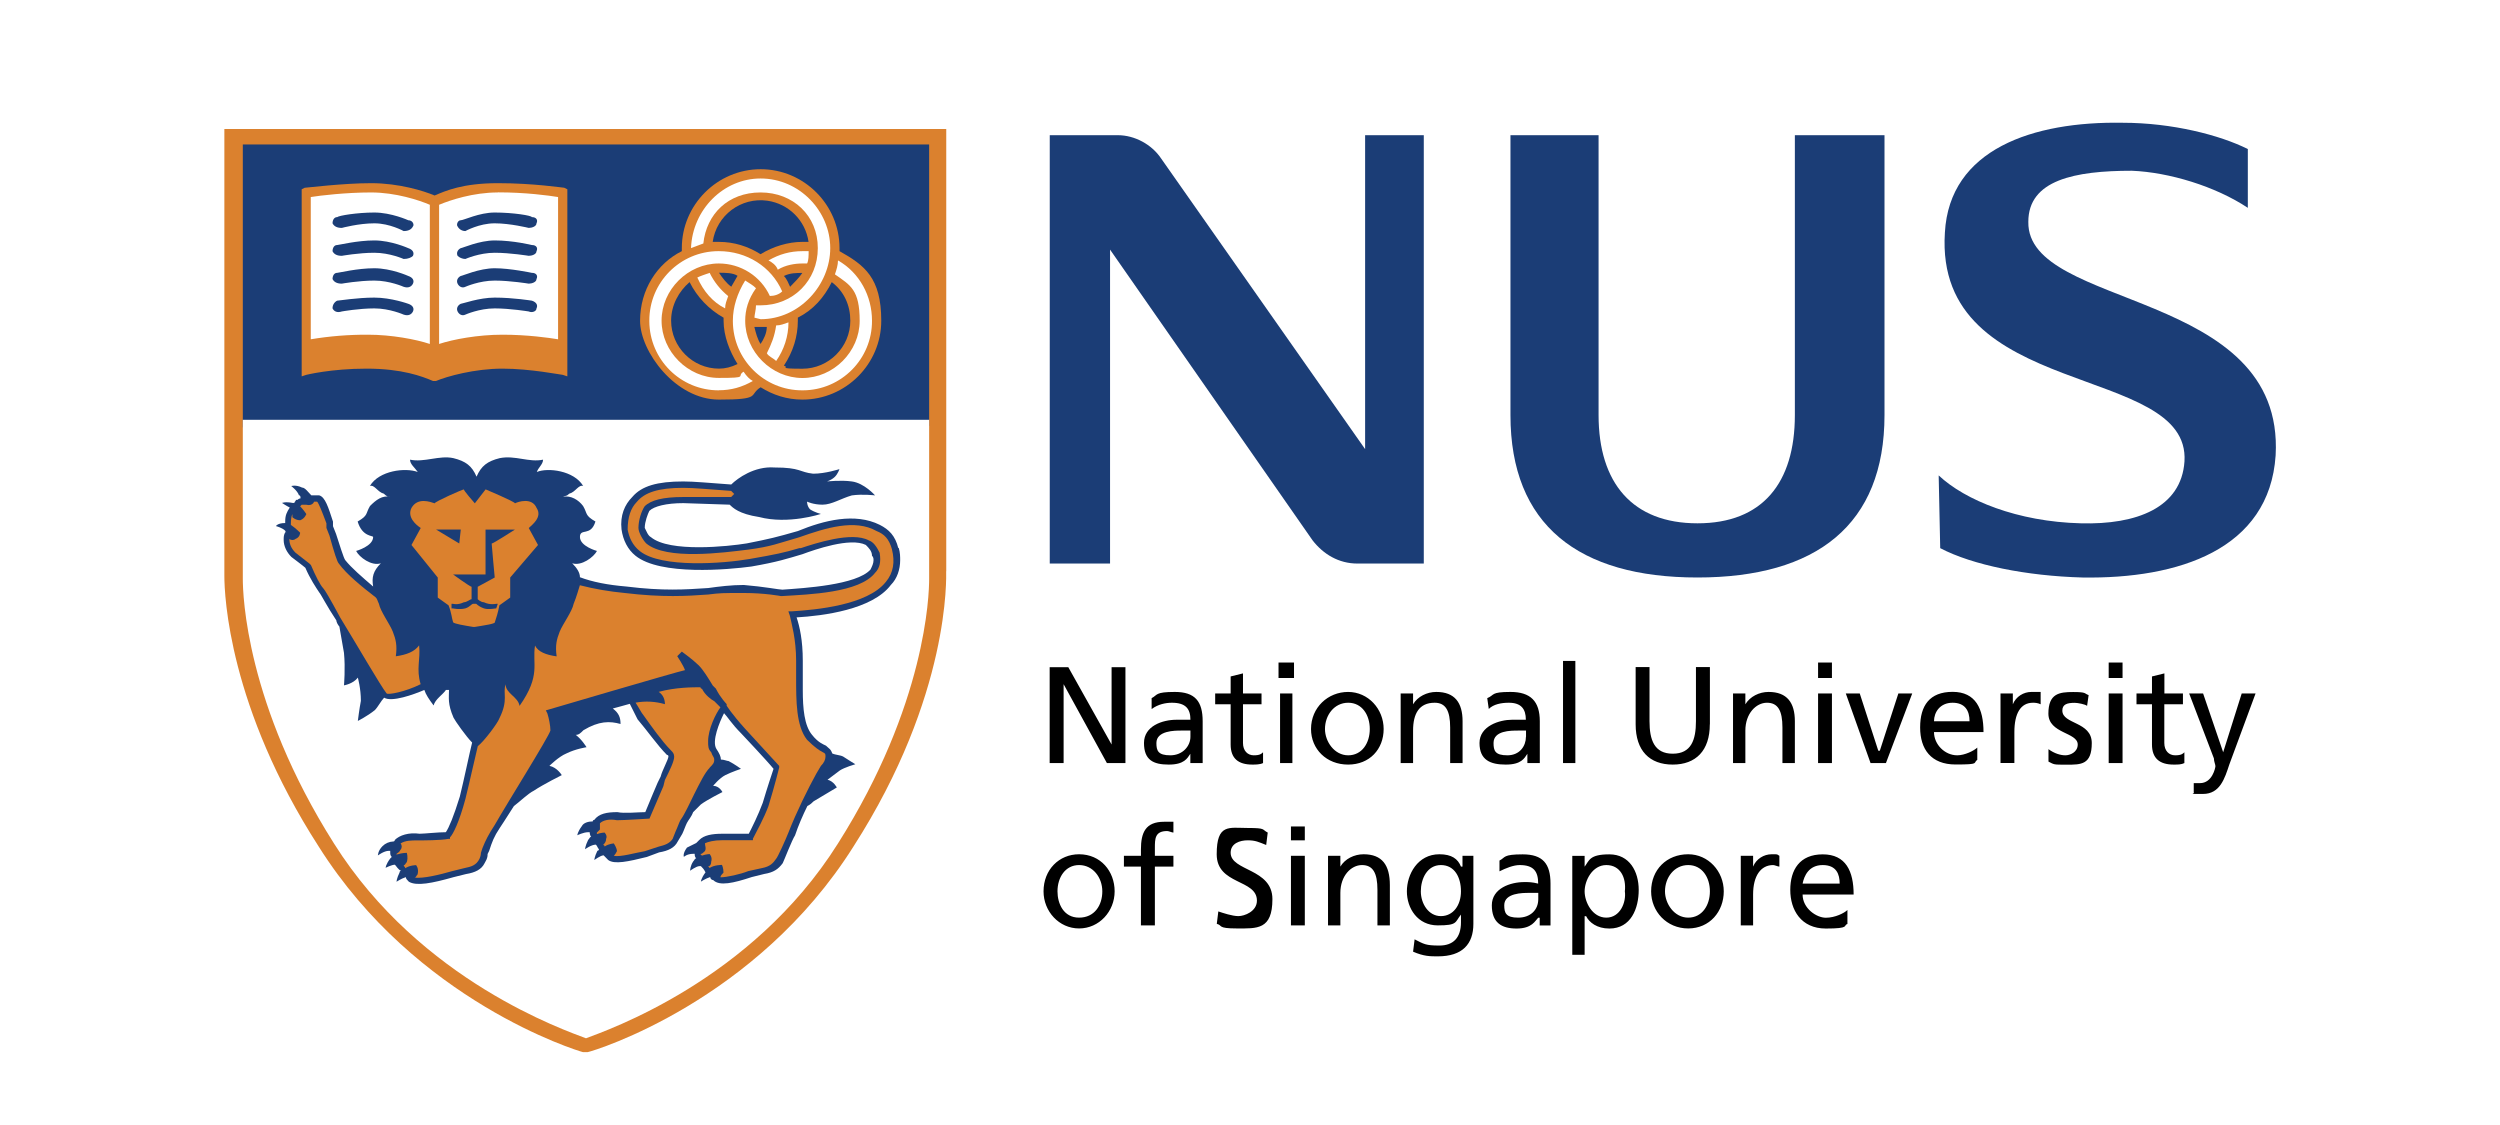 <svg width="200" height="90" viewBox="0 0 200 90" fill="none" xmlns="http://www.w3.org/2000/svg">
<rect x="0" y="0" width="200" height="90" fill="#808080" stroke="none"/>
<g clip-path="url(#clip0_7032_981)">
<rect width="200" height="90" fill="white"/>
<rect width="200" height="90" fill="white"/>
<path fill-rule="evenodd" clip-rule="evenodd" d="M75.693 45.704C75.693 46.071 76.06 55.6 68.277 67.722C60.487 80.088 47.62 84.049 47.008 84.172H46.641C46.144 84.049 33.285 80.088 25.495 67.722C18.323 56.587 17.949 47.677 17.949 46.071V10.318H75.7V45.696L75.693 45.704Z" fill="#DB812E"/>
<path fill-rule="evenodd" clip-rule="evenodd" d="M83.98 53.374H85.463L88.927 59.561V53.374H90.035V61.045H88.552L85.089 54.735V61.045H83.973V53.374H83.98ZM95.234 58.942C95.234 59.684 94.615 60.425 93.628 60.425C92.642 60.425 92.512 60.058 92.512 59.439C92.512 58.445 93.995 58.445 94.492 58.445H95.234V58.942ZM92.145 56.716C92.642 56.342 93.261 56.219 93.751 56.219C94.867 56.219 95.234 56.716 95.234 57.58H94.118C93.002 57.58 91.519 58.077 91.519 59.439C91.519 60.8 92.26 61.167 93.499 61.167C94.737 61.167 94.982 60.67 95.227 60.303V61.045H96.213V57.703C96.213 56.097 95.594 55.355 93.988 55.355C92.382 55.355 92.627 55.6 92.13 55.852V56.716H92.145ZM100.922 56.342H99.439V59.439C99.439 60.058 99.806 60.425 100.302 60.425C100.799 60.425 100.922 60.303 101.044 60.181V61.045C100.799 61.167 100.425 61.167 100.18 61.167C99.064 61.167 98.452 60.67 98.452 59.561V56.342H97.214V55.477H98.452V54.116L99.439 53.871V55.477H100.922V56.342ZM102.405 61.045H103.391V55.477H102.405V61.045ZM102.282 54.239H103.521V53H102.282V54.239ZM105.998 58.322C105.998 57.213 106.739 56.219 107.855 56.219C108.971 56.219 109.583 57.206 109.583 58.322C109.583 59.439 108.964 60.425 107.855 60.425C106.746 60.425 105.998 59.316 105.998 58.322ZM104.882 58.322C104.882 59.928 106.12 61.167 107.848 61.167C109.576 61.167 110.692 59.928 110.692 58.322C110.692 56.716 109.454 55.355 107.848 55.355C106.242 55.355 104.882 56.594 104.882 58.322Z" fill="black"/>
<path fill-rule="evenodd" clip-rule="evenodd" d="M74.332 34.072V11.557H19.425V34.194L74.332 34.072Z" fill="#1B3D76"/>
<path fill-rule="evenodd" clip-rule="evenodd" d="M112.053 55.477H113.046V56.342C113.414 55.722 114.155 55.355 114.904 55.355C116.387 55.355 117.006 56.219 117.006 57.703V61.045H116.013V58.2C116.013 56.839 115.646 56.219 114.774 56.219C113.536 56.219 113.046 57.083 113.046 58.445V61.045H112.053V55.477ZM122.075 58.942C122.075 59.684 121.578 60.425 120.592 60.425C119.606 60.425 119.483 60.058 119.483 59.439C119.483 58.445 120.844 58.445 121.463 58.445H122.082V58.942H122.075ZM119.102 56.716C119.476 56.342 120.095 56.219 120.707 56.219C121.694 56.219 122.068 56.716 122.068 57.58H120.952C119.966 57.58 118.36 58.077 118.36 59.439C118.36 60.8 119.224 61.167 120.462 61.167C121.701 61.167 121.946 60.67 122.19 60.303V61.045H123.184V57.703C123.184 56.097 122.442 55.355 120.837 55.355C119.231 55.355 119.598 55.6 118.979 55.852L119.102 56.716ZM125.042 52.877H126.028V61.045H125.042V52.877ZM136.785 57.948C136.785 60.051 135.669 61.167 133.818 61.167C131.968 61.167 130.852 60.058 130.852 57.948V53.367H131.961V57.696C131.961 59.179 132.335 60.296 133.818 60.296C135.302 60.296 135.676 59.187 135.676 57.696V53.367H136.792V57.948H136.785ZM138.642 55.477H139.629V56.342C140.003 55.722 140.738 55.355 141.486 55.355C142.97 55.355 143.589 56.219 143.589 57.703V61.045H142.595V58.2C142.595 56.839 142.228 56.219 141.357 56.219C140.486 56.219 139.629 57.083 139.629 58.445V61.045H138.642V55.477ZM145.446 55.477H146.555V61.045H145.446V55.477ZM145.446 53H146.555V54.239H145.446V53ZM150.882 61.045H149.644L147.664 55.477H148.78L150.263 60.058H150.386L151.869 55.477H152.978L150.875 61.045H150.882ZM154.72 57.703C154.72 56.961 155.217 56.219 156.203 56.219C157.19 56.219 157.564 56.839 157.564 57.703H154.72ZM158.183 59.806C157.931 60.051 157.19 60.425 156.578 60.425C155.591 60.425 154.72 59.561 154.72 58.567H158.68C158.68 56.709 158.061 55.348 156.21 55.348C154.36 55.348 153.611 56.457 153.611 58.193C153.611 59.928 154.475 61.16 156.455 61.16C158.435 61.16 157.816 61.038 158.183 60.785V59.799V59.806ZM160.041 55.477H161.027V56.342C161.279 55.722 161.891 55.355 162.51 55.355H163.252V56.342C163 56.219 162.755 56.219 162.633 56.219C161.646 56.219 161.15 57.083 161.15 58.567V61.038H160.041V55.47V55.477ZM163.871 59.928C164.368 60.296 164.865 60.425 165.232 60.425C165.599 60.425 166.218 60.181 166.218 59.561C166.218 58.574 163.871 58.697 163.871 57.091C163.871 55.484 164.735 55.362 165.851 55.362C166.967 55.362 166.715 55.484 167.09 55.607L166.967 56.471C166.845 56.349 166.226 56.226 165.981 56.226C165.362 56.226 164.987 56.349 164.987 56.846C164.987 57.955 167.342 57.71 167.342 59.446C167.342 61.182 166.478 61.174 165.362 61.174C164.246 61.174 164.368 61.174 163.878 60.929V59.943L163.871 59.928ZM168.695 55.477H169.804V61.045H168.695V55.477ZM168.695 53H169.804V54.239H168.695V53ZM174.628 56.342H173.145V59.439C173.145 60.058 173.512 60.425 174.009 60.425C174.506 60.425 174.628 60.303 174.75 60.181V61.045C174.498 61.167 174.254 61.167 173.886 61.167C172.778 61.167 172.158 60.67 172.158 59.561V56.342H170.92V55.477H172.158V54.116L173.152 53.871V55.477H174.635V56.342H174.628ZM175.499 62.651H175.996C176.99 62.651 177.234 61.412 177.234 61.29C177.234 61.167 177.112 60.915 177.112 60.67L175.132 55.477H176.248L177.854 60.181L179.337 55.477H180.446L178.343 61.167C177.976 62.276 177.602 63.515 176.241 63.515C174.88 63.515 175.622 63.515 175.499 63.393V62.651ZM84.599 71.308C84.599 70.199 85.218 69.205 86.327 69.205C87.436 69.205 88.185 70.199 88.185 71.308C88.185 72.417 87.566 73.411 86.327 73.411C85.089 73.411 84.599 72.295 84.599 71.308ZM83.483 71.308C83.483 72.914 84.722 74.276 86.327 74.276C87.933 74.276 89.171 72.914 89.171 71.308C89.171 69.702 88.055 68.341 86.327 68.341C84.722 68.341 83.483 69.58 83.483 71.308ZM91.274 69.328H89.913V68.463H91.274V67.966C91.274 66.605 91.641 65.741 93.131 65.741H93.873V66.605C93.75 66.605 93.506 66.483 93.376 66.483C92.39 66.483 92.39 67.102 92.39 67.844V68.463H93.873V69.328H92.39V74.031H91.274V69.328ZM101.296 67.599C100.677 67.354 100.432 67.225 99.813 67.225C99.194 67.225 98.452 67.469 98.452 68.218C98.452 69.702 101.793 69.457 101.793 71.928C101.793 74.398 100.554 74.276 98.949 74.276C97.343 74.276 97.84 74.031 97.343 73.908L97.466 72.914C97.833 73.037 98.582 73.289 99.071 73.289C99.561 73.289 100.554 72.914 100.554 72.05C100.554 70.314 97.336 70.811 97.336 68.341C97.336 65.87 98.322 66.238 99.813 66.238C101.303 66.238 100.929 66.36 101.418 66.605L101.296 67.592V67.599ZM103.276 68.463H104.385V74.031H103.276V68.463ZM103.276 66.115H104.385V67.225H103.276V66.115ZM106.242 68.463H107.229V69.328C107.596 68.708 108.338 68.341 109.086 68.341C110.57 68.341 111.189 69.205 111.189 70.811V74.031H110.195V71.186C110.195 69.825 109.828 69.205 108.957 69.205C108.086 69.205 107.229 70.069 107.229 71.431V74.031H106.242V68.463ZM115.271 73.289C114.285 73.289 113.666 72.295 113.666 71.308C113.666 70.322 114.162 69.205 115.271 69.205C116.38 69.205 116.877 70.199 116.877 71.308C116.877 72.417 116.258 73.289 115.271 73.289ZM117.863 68.463H116.999V69.328H116.877C116.632 68.708 116.135 68.341 115.149 68.341C113.414 68.341 112.55 69.947 112.55 71.308C112.55 72.669 113.414 74.031 115.019 74.031C116.625 74.031 116.38 73.786 116.877 73.166V73.786C116.877 75.025 116.258 75.644 115.149 75.644C114.04 75.644 113.91 75.522 113.169 75.147L113.046 76.134C113.91 76.508 114.407 76.508 115.026 76.508C117.006 76.508 117.87 75.514 117.87 73.908V68.463H117.863ZM123.062 71.928C123.062 72.792 122.442 73.411 121.456 73.411C120.47 73.411 120.34 73.037 120.34 72.417C120.34 71.431 121.823 71.431 122.32 71.431H123.062V71.928ZM119.966 69.702C120.462 69.457 121.074 69.205 121.571 69.205C122.687 69.205 123.054 69.702 123.054 70.689C122.558 70.566 122.313 70.566 121.946 70.566C120.837 70.566 119.346 71.063 119.346 72.425C119.346 73.786 120.088 74.283 121.326 74.283C122.565 74.283 122.81 73.663 123.054 73.419H123.177V74.038H124.041V70.696C124.041 69.09 123.422 68.348 121.816 68.348C120.21 68.348 120.455 68.593 119.958 68.845V69.709L119.966 69.702ZM129.988 71.308C130.11 72.173 129.621 73.411 128.505 73.411C127.389 73.411 126.77 72.173 126.77 71.308C126.77 70.444 127.389 69.205 128.505 69.205C129.621 69.205 130.11 70.199 129.988 71.308ZM125.783 76.386H126.77V73.296H126.892C127.137 73.793 127.756 74.283 128.75 74.283C130.478 74.283 131.097 72.677 131.097 71.193C131.097 69.709 130.355 68.348 128.75 68.348C127.144 68.348 127.144 68.845 126.77 69.335V68.471H125.783V76.386ZM133.199 71.308C133.199 70.199 133.941 69.205 135.057 69.205C136.173 69.205 136.792 70.199 136.792 71.308C136.792 72.417 136.173 73.411 135.057 73.411C133.941 73.411 133.199 72.295 133.199 71.308ZM132.09 71.308C132.09 72.914 133.329 74.276 135.057 74.276C136.785 74.276 137.901 72.914 137.901 71.308C137.901 69.702 136.662 68.341 135.057 68.341C133.329 68.341 132.09 69.58 132.09 71.308ZM139.262 68.463H140.248V69.328C140.5 68.708 141.112 68.341 141.731 68.341C142.35 68.341 142.098 68.341 142.35 68.463V69.328C142.228 69.328 141.976 69.205 141.854 69.205C140.86 69.205 140.248 70.07 140.248 71.553V74.031H139.262V68.463ZM144.208 70.689C144.33 70.07 144.705 69.205 145.814 69.205C146.922 69.205 147.174 69.947 147.174 70.689H144.208ZM147.794 72.799C147.549 73.044 146.807 73.419 146.066 73.419C145.324 73.419 144.208 72.677 144.208 71.56H148.29C148.29 69.702 147.671 68.348 145.821 68.348C143.97 68.348 143.222 69.587 143.222 71.193C143.222 72.799 144.086 74.283 146.066 74.283C148.046 74.283 147.426 74.038 147.794 73.916V72.799Z" fill="black"/>
<path fill-rule="evenodd" clip-rule="evenodd" d="M67.038 67.477C60.112 78.489 48.491 82.443 46.878 83.063C45.273 82.443 33.645 78.489 26.718 67.477C19.67 56.342 19.425 47.562 19.425 46.323V33.582H74.332V46.323C74.332 47.562 74.087 56.342 67.038 67.477Z" fill="white"/>
<path fill-rule="evenodd" clip-rule="evenodd" d="M71.862 43.845C71.618 42.859 71.121 42.362 70.379 41.987C68.399 41 65.93 41.62 63.827 42.484C62.099 42.981 61.602 43.103 59.745 43.471C58.262 43.716 53.56 44.213 52.077 42.974C51.832 42.851 51.71 42.477 51.58 42.232C51.58 41.735 51.825 41.116 51.947 40.871C52.315 40.503 53.308 40.251 54.669 40.251L58.377 40.374C58.622 40.619 59.118 41.116 60.724 41.361C63.071 41.98 65.671 41.116 65.671 41.116C65.671 41.116 65.174 40.993 64.806 40.748C64.562 40.503 64.562 40.129 64.562 40.129C64.562 40.129 65.058 40.374 65.8 40.374C66.542 40.374 67.283 39.877 68.147 39.632C69.011 39.509 70.005 39.632 70.005 39.632C70.005 39.632 69.141 38.645 68.147 38.516C67.283 38.393 66.167 38.516 66.167 38.516C66.167 38.516 66.534 38.393 66.787 38.148C67.038 37.903 67.154 37.529 67.154 37.529C67.154 37.529 66.038 37.896 65.051 37.896C63.935 37.774 64.065 37.399 61.962 37.399C60.357 37.277 58.996 38.263 58.499 38.76C56.771 38.638 55.533 38.516 54.669 38.516C52.566 38.516 51.328 38.883 50.587 39.754C49.967 40.374 49.6 41.238 49.722 42.354C49.845 43.219 50.219 43.961 50.839 44.458C52.819 46.064 58.262 45.574 60.112 45.322C62.215 44.955 62.956 44.702 64.195 44.335C65.181 43.968 68.025 42.974 69.263 43.593C69.508 43.838 69.76 44.09 69.76 44.458C69.882 44.58 69.882 44.702 69.882 44.825C69.882 45.07 69.76 45.322 69.638 45.567C68.522 46.806 64.317 47.05 62.589 47.173C62.344 47.173 61.106 46.928 59.5 46.798C58.514 46.798 57.52 46.921 56.656 47.043C54.798 47.166 53.071 47.288 50.104 46.921C48.621 46.798 47.383 46.553 46.396 46.179C46.396 45.812 46.151 45.437 45.777 45.062C46.519 45.307 47.505 44.566 47.757 44.076C47.757 44.076 46.396 43.709 46.396 42.959C46.396 42.21 47.26 42.959 47.635 41.721C46.77 41.224 47.015 41.101 46.648 40.482C46.281 39.985 45.662 39.617 45.042 39.74C45.287 39.617 45.287 39.74 45.539 39.495C46.036 39.373 46.281 38.753 46.655 38.876C45.914 37.637 43.811 37.392 42.947 37.759C43.07 37.392 43.444 37.14 43.444 36.773C42.328 37.017 41.219 36.405 39.981 36.65C38.995 36.895 38.498 37.27 38.123 38.134C37.756 37.27 37.259 36.895 36.266 36.65C35.15 36.405 33.919 37.017 32.803 36.773C32.803 37.14 33.17 37.392 33.422 37.759C32.435 37.392 30.333 37.637 29.591 38.876C29.959 38.753 30.21 39.373 30.707 39.495C30.952 39.74 31.075 39.74 31.204 39.74C30.585 39.617 30.088 39.985 29.599 40.482C29.231 41.101 29.476 41.224 28.612 41.721C28.979 42.959 29.851 42.837 29.851 42.959C29.851 43.701 28.49 44.076 28.49 44.076C28.735 44.573 29.728 45.315 30.47 45.062C29.851 45.682 29.728 46.179 29.851 46.921C28.986 46.179 28.122 45.437 27.626 44.818C27.503 44.695 27.129 43.456 26.884 42.715L26.639 42.095V41.728C26.272 40.611 26.02 39.747 25.523 39.625H24.904C24.659 39.38 24.407 39.005 24.163 39.005C23.666 38.76 23.299 38.883 23.299 38.883C23.299 38.883 23.795 39.25 23.918 39.625C24.04 39.625 24.04 39.747 24.04 39.87C23.918 39.87 23.795 39.992 23.795 39.992H23.673C23.673 40.114 23.55 40.114 23.55 40.237H23.428C22.809 40.114 22.564 40.237 22.564 40.237C22.564 40.237 22.931 40.482 23.183 40.604C22.939 40.971 22.816 41.224 22.816 41.721V41.843C22.197 41.843 22.075 42.088 22.075 42.088C22.075 42.088 22.571 42.21 22.816 42.455C22.816 42.455 22.816 42.578 22.939 42.578H22.816C22.694 42.823 22.694 42.945 22.694 43.197C22.694 43.694 22.939 44.184 23.313 44.558C23.313 44.558 24.299 45.3 24.429 45.423C24.796 46.287 25.293 47.029 25.545 47.403C25.667 47.526 26.164 48.52 26.906 49.629C26.906 49.751 27.028 49.996 27.151 50.126C27.273 50.745 27.395 51.609 27.518 52.229C27.64 53.468 27.518 54.829 27.518 54.829C27.518 54.829 28.259 54.707 28.627 54.21C28.627 54.21 28.871 55.074 28.871 56.068C28.749 56.687 28.627 57.674 28.627 57.674C28.627 57.674 29.368 57.307 29.987 56.81C30.232 56.565 30.484 56.068 30.729 55.816C31.348 56.19 33.076 55.571 33.947 55.196C34.07 55.571 34.315 55.938 34.689 56.435C34.811 55.938 35.431 55.571 35.675 55.196H35.92C35.92 55.816 35.798 56.306 36.287 57.422C36.41 57.667 37.274 58.906 37.77 59.403C37.526 60.389 37.151 62.248 36.784 63.731C36.287 65.337 35.92 66.202 35.668 66.576C35.049 66.576 33.94 66.699 33.566 66.699C32.702 66.576 31.96 66.821 31.586 67.196C31.586 67.196 31.586 67.318 31.463 67.318C31.139 67.332 30.83 67.462 30.599 67.693C30.232 68.06 30.232 68.434 30.232 68.434C30.232 68.434 30.729 68.067 31.096 68.067H31.218V68.19C31.218 68.312 31.218 68.434 31.341 68.557L31.218 68.679C30.851 69.176 30.851 69.421 30.851 69.421C30.851 69.421 31.348 69.176 31.593 69.176C31.715 69.299 31.838 69.551 32.09 69.673C32.008 69.673 31.967 69.714 31.967 69.796C31.723 70.293 31.723 70.538 31.723 70.538C31.723 70.538 32.09 70.293 32.464 70.17C32.464 70.293 32.587 70.415 32.709 70.538C33.328 70.905 34.566 70.66 36.294 70.17L37.281 69.925C38.023 69.803 38.519 69.558 38.764 69.061C38.886 68.816 39.009 68.694 39.009 68.319L39.131 68.074C39.376 67.332 39.498 66.965 39.995 66.216C39.995 66.216 40.492 65.474 41.111 64.487C41.608 64.113 42.227 63.494 42.717 63.249C43.459 62.752 44.942 62.01 44.942 62.01C44.942 62.01 44.575 61.391 43.955 61.268C43.955 61.268 44.697 60.526 45.316 60.274C46.058 59.907 46.922 59.777 46.922 59.777C46.922 59.777 46.554 59.158 46.058 58.79C46.303 58.79 46.425 58.668 46.677 58.416C47.915 57.674 48.779 57.674 49.643 57.919C49.643 57.422 49.521 57.055 49.024 56.68C49.521 56.558 49.888 56.435 50.385 56.306L51.004 57.544C51.746 58.409 52.61 59.648 53.351 60.389C53.351 60.389 53.474 60.389 53.474 60.512C53.474 60.757 52.977 61.621 52.855 62.118L52.61 62.615C52.61 62.615 51.868 64.351 51.623 64.97C51.127 64.97 49.895 65.093 49.398 64.97C48.535 64.97 47.915 65.093 47.541 65.59C47.541 65.59 47.419 65.59 47.419 65.712C47.051 65.712 46.677 65.834 46.554 66.079C46.187 66.576 46.187 66.821 46.187 66.821C46.187 66.821 46.684 66.576 47.051 66.576H47.174C47.174 66.576 47.174 66.821 47.296 66.951C47.174 66.951 47.174 67.073 47.051 67.196C46.806 67.693 46.806 67.938 46.806 67.938C46.806 67.938 47.303 67.57 47.67 67.57C47.793 67.693 47.793 67.815 47.915 67.938C47.915 67.938 47.915 68.06 47.793 68.06C47.548 68.557 47.548 68.802 47.548 68.802C47.548 68.802 48.045 68.427 48.29 68.427L48.657 68.802C49.154 69.169 50.263 68.924 51.746 68.557L52.732 68.19C53.474 68.067 53.971 67.815 54.215 67.325L54.583 66.706C54.705 66.461 54.827 66.087 54.95 65.842C55.072 65.597 55.317 65.345 55.447 64.977L56.066 64.358C56.562 63.983 57.794 63.364 57.794 63.364C57.794 63.364 57.549 62.867 57.052 62.867C57.052 62.867 57.549 62.248 58.038 62.003C58.535 61.758 59.277 61.506 59.277 61.506C59.277 61.506 58.78 61.138 58.291 60.886C58.168 60.886 57.923 60.764 57.671 60.764C57.671 60.519 57.549 60.267 57.304 59.9C56.937 59.28 57.549 57.796 57.923 57.055C58.168 57.3 58.542 57.919 59.284 58.661C59.284 58.661 61.386 60.886 61.883 61.506C61.761 61.88 61.386 62.989 61.019 64.228C60.652 65.215 60.155 66.209 59.903 66.699H57.801C56.937 66.699 56.318 66.821 55.943 67.196L55.699 67.441C55.454 67.563 55.202 67.685 54.957 67.808C54.59 68.305 54.712 68.55 54.712 68.55C54.712 68.55 54.957 68.305 55.454 68.305H55.576C55.576 68.427 55.576 68.55 55.699 68.672C55.576 68.672 55.576 68.795 55.454 68.917C55.209 69.284 55.209 69.659 55.209 69.659C55.209 69.659 55.706 69.292 55.95 69.292H56.073C56.195 69.414 56.318 69.536 56.44 69.788C56.073 70.285 56.073 70.53 56.073 70.53C56.073 70.53 56.44 70.285 56.815 70.163C56.815 70.285 56.937 70.408 57.059 70.408C57.556 70.905 58.665 70.653 60.148 70.163L61.135 69.918C61.876 69.796 62.251 69.551 62.618 69.054C62.74 68.809 63.359 67.196 63.604 66.828C63.849 66.087 64.223 65.222 64.591 64.48C64.835 64.358 64.958 64.235 65.087 64.106L66.945 62.997C66.945 62.997 66.7 62.5 66.203 62.377L67.19 61.635C67.557 61.391 68.428 61.138 68.428 61.138C68.428 61.138 67.809 60.764 67.442 60.519C67.197 60.397 66.823 60.397 66.578 60.274C66.455 59.907 66.333 59.907 66.081 59.655C65.836 59.532 65.462 59.41 64.965 58.79C64.346 58.048 64.223 56.687 64.223 55.204V52.856C64.223 51.249 63.978 50.133 63.727 49.391C65.829 49.269 69.789 48.772 71.272 46.791C71.769 46.294 72.014 45.552 72.014 44.81C72.014 44.566 72.014 44.198 71.898 43.824L71.862 43.845Z" fill="#1B3D76"/>
<path fill-rule="evenodd" clip-rule="evenodd" d="M42.306 42.239C42.551 41.994 43.422 41.375 42.926 40.633C42.558 39.769 41.442 40.136 41.198 40.266C41.198 40.143 38.85 39.149 38.85 39.149L37.986 40.266C37.986 40.266 37 39.149 37.122 39.149C37 39.149 34.775 40.136 34.775 40.266C34.408 40.143 33.414 39.769 32.918 40.633C32.55 41.375 33.285 41.994 33.659 42.239L32.918 43.6L35.02 46.201V47.807L35.884 48.426C36.129 49.045 36.129 49.413 36.251 49.787C36.374 49.91 37.115 50.032 37.857 50.155H37.979C38.721 50.032 39.585 49.91 39.585 49.787C39.707 49.413 39.83 49.045 39.952 48.426L40.816 47.807V46.201L43.041 43.6L42.299 42.239H42.306ZM34.883 42.362H36.863L36.741 43.478L34.883 42.362ZM39.333 43.478C39.333 43.6 39.578 46.201 39.578 46.201L38.217 46.942V47.936C38.217 47.936 38.462 48.181 38.714 48.181C39.21 48.426 39.7 48.304 39.7 48.304H39.822L39.7 48.671C39.578 48.671 39.081 48.793 38.714 48.671C38.483 48.592 38.274 48.469 38.094 48.304H37.85C37.727 48.304 37.605 48.549 37.23 48.671C36.734 48.793 36.244 48.671 36.244 48.671H36.122V48.304H36.244C36.244 48.304 36.611 48.426 37.108 48.181C37.353 48.181 37.605 47.936 37.727 47.936V46.942C37.605 46.942 36.244 45.956 36.244 45.956H38.843V42.369H41.19C41.19 42.369 39.462 43.485 39.333 43.485V43.478ZM56.771 61.412C57.016 61.167 57.138 61.045 57.138 60.793C57.138 60.541 57.016 60.548 56.894 60.173C56.649 59.928 56.649 59.676 56.649 59.309C56.649 58.315 57.268 57.084 57.635 56.587C57.513 56.464 57.39 56.342 57.268 56.219L57.146 56.097C56.901 55.974 56.404 55.6 56.159 55.103C56.159 55.103 56.037 55.103 56.037 54.98C55.418 54.98 54.057 54.98 52.696 55.348C53.063 55.593 53.193 55.967 53.193 56.334C52.43 56.111 51.623 56.068 50.846 56.212C51.09 56.579 51.342 57.076 51.465 57.199C52.084 58.063 52.948 59.302 53.69 60.044C53.812 60.166 53.934 60.289 53.934 60.541C53.934 60.908 53.567 61.65 53.193 62.399L53.07 62.896L51.954 65.496H51.832C51.71 65.496 49.974 65.618 49.355 65.618C48.736 65.496 48.239 65.618 47.994 65.863V66.36C47.872 66.483 47.75 66.605 47.75 66.605V66.728C48.117 66.605 48.369 66.605 48.369 66.605C48.369 66.605 48.614 66.85 48.491 67.102C48.491 67.347 48.369 67.469 48.246 67.599C48.246 67.599 48.369 67.599 48.369 67.722C48.736 67.477 49.11 67.477 49.11 67.477C49.11 67.477 49.355 67.844 49.355 68.096C49.274 68.259 49.192 68.382 49.11 68.463C49.607 68.586 50.838 68.219 51.58 68.096L52.696 67.729C53.193 67.606 53.56 67.484 53.812 67.109L54.057 66.49C54.179 66.245 54.302 65.871 54.424 65.626C54.791 65.129 55.166 64.264 55.54 63.523C56.037 62.536 56.404 61.794 56.778 61.419L56.771 61.412ZM33.522 51.638C33.155 52.135 32.536 52.38 31.665 52.503C31.787 51.638 31.665 51.141 31.42 50.522C31.175 49.903 30.434 48.916 30.311 48.297C30.189 48.052 30.189 47.929 30.066 47.8C28.95 46.935 27.719 45.941 27.1 45.077C26.978 44.955 26.733 44.213 26.358 42.851L26.114 42.232V41.865C25.746 40.878 25.494 40.258 25.372 40.136H25.127C25.127 40.136 25.005 40.503 24.508 40.381H24.134L24.011 40.503C24.256 40.748 24.508 41.123 24.508 41.123C24.508 41.123 24.386 41.49 24.011 41.62C23.644 41.62 23.392 41.375 23.392 41.375V41.13C23.27 41.375 23.27 41.749 23.27 41.994C23.637 42.239 24.011 42.614 24.011 42.614C24.011 42.614 24.011 42.981 23.644 43.111C23.5 43.233 23.291 43.233 23.147 43.111C23.147 43.478 23.27 43.853 23.644 44.22L24.753 45.084L24.875 45.207C25.242 46.071 25.617 46.813 25.862 47.065C25.984 47.187 26.358 47.807 27.222 49.413C28.583 51.638 30.441 54.858 30.93 55.477C31.053 55.6 32.414 55.355 33.652 54.736C33.278 53.497 33.652 52.755 33.53 51.646L33.522 51.638Z" fill="#DB812E"/>
<path fill-rule="evenodd" clip-rule="evenodd" d="M71.366 43.968C71.121 43.103 70.746 42.729 70.127 42.484C68.399 41.497 66.045 42.239 63.942 42.981C62.214 43.478 61.718 43.723 59.86 43.968C57.88 44.213 53.308 44.832 51.695 43.471C51.45 43.226 51.076 42.606 51.076 42.232C51.076 41.613 51.321 40.871 51.573 40.503C52.07 40.006 53.056 39.761 54.662 39.761H58.492L58.737 39.517L58.492 39.272C56.764 39.149 55.526 39.027 54.662 39.027C52.682 39.027 51.573 39.394 50.954 40.143C50.457 40.64 50.212 41.382 50.212 42.369C50.334 42.988 50.579 43.608 51.198 44.097C52.926 45.459 57.873 45.084 59.982 44.717C62.085 44.349 62.704 44.22 63.942 43.852H64.065C65.181 43.485 68.147 42.491 69.508 43.233C69.875 43.356 70.127 43.73 70.372 44.22C70.494 44.962 70.372 45.459 70.005 45.826C68.766 47.432 64.691 47.555 62.582 47.684H62.459C62.459 47.684 61.221 47.439 59.493 47.439C57.765 47.439 57.635 47.439 56.649 47.562C54.921 47.684 53.063 47.807 49.974 47.439C48.765 47.324 47.562 47.122 46.389 46.82C46.266 47.194 46.144 47.684 45.892 48.304C45.77 48.923 45.028 49.91 44.776 50.529C44.531 51.149 44.409 51.638 44.531 52.51C43.667 52.387 43.048 52.143 42.803 51.646C42.558 53.129 43.3 53.994 41.565 56.471C41.442 55.729 40.449 55.484 40.449 54.743C40.204 55.484 40.694 55.981 39.952 57.465C39.83 57.833 38.714 59.323 38.224 59.691C37.979 60.685 37.605 62.413 37.238 63.897C36.741 65.755 36.251 66.742 35.999 66.987V67.109H35.877C35.258 67.232 33.897 67.232 33.407 67.232C32.918 67.232 32.421 67.232 32.046 67.477C32.169 67.621 32.169 67.829 32.046 67.974C31.924 68.218 31.802 68.218 31.679 68.348H31.802C32.169 68.226 32.543 68.226 32.543 68.226C32.543 68.226 32.666 68.593 32.543 68.968C32.421 69.09 32.421 69.212 32.298 69.212C32.298 69.335 32.421 69.335 32.421 69.457C32.788 69.212 33.285 69.212 33.285 69.212C33.285 69.212 33.53 69.457 33.407 69.954C33.285 70.077 33.285 70.199 33.162 70.199C33.782 70.322 35.265 69.954 36.129 69.702L37.115 69.457C37.734 69.335 38.102 69.212 38.354 68.715C38.354 68.715 38.476 68.471 38.476 68.218L38.598 67.844C38.843 67.225 39.095 66.735 39.585 65.986C40.571 64.257 43.912 58.934 44.034 58.438C44.034 58.07 43.912 57.451 43.79 57.076L43.667 56.831C43.667 56.831 54.179 53.734 54.798 53.612C54.676 53.237 54.179 52.495 54.179 52.495L54.546 52.128C54.546 52.128 55.41 52.748 55.907 53.237C56.274 53.612 56.649 54.231 57.023 54.843L57.268 55.088C57.635 55.83 58.132 56.327 58.132 56.327V56.45C58.132 56.45 58.499 57.069 59.615 58.308L62.337 61.275V61.398C62.337 61.398 61.97 62.881 61.473 64.495C61.106 65.481 60.486 66.598 60.234 67.095V67.217H57.758C57.138 67.217 56.642 67.34 56.397 67.462C56.397 67.707 56.519 67.829 56.397 68.082C56.274 68.204 56.152 68.326 56.03 68.326L56.152 68.449C56.519 68.326 56.771 68.326 56.771 68.326C56.771 68.326 57.016 68.571 56.894 68.946C56.894 69.191 56.771 69.313 56.649 69.313L56.771 69.436C57.138 69.191 57.758 69.191 57.758 69.191C57.758 69.191 57.88 69.436 57.88 69.81C57.758 69.933 57.635 70.055 57.635 70.185C58.132 70.185 59.241 69.94 59.86 69.688L60.976 69.443C61.595 69.32 61.84 69.068 62.092 68.701C62.214 68.579 62.834 67.217 63.078 66.598C63.698 64.992 64.684 63.011 65.303 61.895L65.67 61.275C65.915 61.03 66.038 60.778 66.038 60.533C66.038 60.288 66.038 60.288 65.793 60.159C65.548 60.036 65.174 59.792 64.554 59.172C63.69 58.063 63.69 56.082 63.69 54.224V52.863C63.69 51.134 63.323 49.895 63.194 49.276L63.071 48.909H63.316C65.296 48.786 69.378 48.412 70.862 46.561C71.481 45.819 71.603 44.947 71.358 43.961L71.366 43.968Z" fill="#DB812E"/>
<path fill-rule="evenodd" clip-rule="evenodd" d="M60.854 23.066C61.099 23.311 61.35 23.686 61.473 24.053H60.357C60.479 23.678 60.602 23.311 60.854 23.066Z" fill="white"/>
<path fill-rule="evenodd" clip-rule="evenodd" d="M67.161 20.092V19.847C67.161 16.382 64.317 13.537 60.853 13.537C57.39 13.537 54.546 16.382 54.546 19.847V20.092C52.566 21.078 51.206 23.181 51.206 25.659C51.206 28.137 54.05 31.968 57.513 31.968C60.976 31.968 59.86 31.601 60.853 30.982C61.84 31.601 62.956 31.968 64.194 31.968C67.657 31.968 70.501 29.123 70.501 25.659C70.501 22.195 69.141 21.208 67.161 20.092ZM60.357 26.156H61.343C61.343 26.653 61.098 27.143 60.846 27.517C60.602 27.143 60.472 26.653 60.349 26.156H60.357ZM63.82 25.414C65.058 24.795 65.922 23.808 66.541 22.569C67.528 23.311 68.025 24.427 68.025 25.659C68.025 27.762 66.297 29.498 64.194 29.498C62.092 29.498 63.208 29.376 62.711 29.253C63.453 28.137 63.827 26.905 63.827 25.666V25.422L63.82 25.414ZM57.513 19.35H57.016C57.318 17.232 59.277 15.756 61.394 16.058C63.1 16.303 64.439 17.643 64.684 19.35H64.187C63.071 19.35 61.84 19.717 60.846 20.337C59.86 19.717 58.744 19.35 57.505 19.35H57.513ZM64.194 21.827C63.95 22.195 63.575 22.569 63.208 22.944C63.086 22.699 62.963 22.324 62.711 22.079C63.208 21.835 63.697 21.835 64.194 21.835V21.827ZM55.166 22.569C55.77 23.765 56.714 24.759 57.887 25.414V25.659C57.887 26.898 58.384 28.137 59.003 29.123C58.506 29.368 58.017 29.491 57.52 29.491C55.417 29.491 53.69 27.762 53.69 25.652C53.69 24.413 54.309 23.304 55.173 22.562L55.166 22.569ZM58.506 22.937C58.139 22.692 57.765 22.195 57.52 21.82C58.017 21.82 58.636 21.82 59.003 22.065C58.881 22.31 58.636 22.684 58.506 22.929V22.937ZM45.15 15.021C45.028 15.021 42.681 14.654 39.837 14.654C36.993 14.654 35.632 15.273 34.768 15.64C33.904 15.273 31.924 14.654 29.699 14.654C27.474 14.654 24.508 15.021 24.378 15.021L24.134 15.144V30.11L24.501 29.988C24.501 29.988 26.481 29.491 29.325 29.491C32.169 29.491 33.774 30.11 34.638 30.478H34.883C35.747 30.11 37.972 29.491 40.197 29.491C42.422 29.491 44.898 29.988 45.021 29.988L45.388 30.11V15.144L45.143 15.021H45.15Z" fill="#DB812E"/>
<path fill-rule="evenodd" clip-rule="evenodd" d="M34.386 16.382C33.522 16.015 31.665 15.396 29.685 15.396C27.705 15.396 25.602 15.64 24.861 15.763V27.143C26.373 26.891 27.906 26.768 29.44 26.776C31.297 26.776 33.27 27.143 34.386 27.517V16.382ZM39.829 15.396C37.849 15.396 35.999 16.015 35.128 16.382V27.517C36.244 27.15 38.217 26.776 40.197 26.776C42.177 26.776 43.905 27.02 44.646 27.143V15.763C43.905 15.64 42.047 15.388 39.822 15.388L39.829 15.396Z" fill="white"/>
<path fill-rule="evenodd" clip-rule="evenodd" d="M26.971 17.369C26.726 17.369 26.603 17.614 26.603 17.866C26.726 18.111 26.971 18.233 27.345 18.233C27.345 18.233 28.706 17.866 29.944 17.866C31.183 17.866 32.291 18.485 32.291 18.485C32.658 18.485 32.91 18.363 33.033 18.118C33.155 17.996 33.033 17.621 32.666 17.621C32.666 17.621 31.305 17.002 29.944 17.002C28.583 17.002 27.1 17.247 26.978 17.369H26.971ZM26.971 19.602C26.726 19.602 26.603 19.847 26.603 20.099C26.726 20.344 26.971 20.466 27.345 20.466C27.345 20.466 28.706 20.221 29.944 20.221C31.183 20.221 32.291 20.718 32.291 20.718C32.658 20.718 32.91 20.596 33.033 20.473C33.155 20.229 33.033 19.976 32.666 19.854C32.666 19.854 31.305 19.235 29.944 19.235C28.583 19.235 27.1 19.602 26.978 19.602H26.971ZM26.971 21.827C26.726 21.827 26.603 22.072 26.603 22.324C26.726 22.569 26.971 22.692 27.345 22.692C27.345 22.692 28.706 22.447 29.944 22.447C31.183 22.447 32.291 22.944 32.291 22.944C32.658 23.066 32.91 22.944 33.033 22.699C33.155 22.454 33.033 22.202 32.666 22.079C32.666 22.079 31.305 21.46 29.944 21.46C28.583 21.46 27.1 21.827 26.978 21.827H26.971ZM26.971 24.053C26.74 24.168 26.596 24.413 26.603 24.672C26.726 24.917 26.971 25.04 27.345 24.917C27.345 24.917 28.706 24.672 29.944 24.672C31.183 24.672 32.291 25.169 32.291 25.169C32.658 25.292 32.91 25.169 33.033 24.924C33.155 24.68 33.033 24.427 32.666 24.305C32.666 24.305 31.305 23.808 29.944 23.808C28.583 23.808 27.1 24.053 26.978 24.053H26.971ZM42.551 17.369C42.919 17.369 43.048 17.614 42.919 17.866C42.919 18.111 42.551 18.233 42.299 18.233C42.299 18.233 40.816 17.866 39.578 17.866C38.339 17.866 37.23 18.485 37.23 18.485C36.971 18.485 36.734 18.349 36.611 18.118C36.489 17.996 36.611 17.621 36.856 17.621C37.101 17.621 38.339 17.002 39.578 17.002C41.061 17.002 42.544 17.247 42.544 17.369H42.551ZM42.551 19.602C42.919 19.602 43.048 19.847 42.919 20.099C42.919 20.344 42.551 20.466 42.299 20.466C42.299 20.466 40.816 20.221 39.578 20.221C38.339 20.221 37.23 20.718 37.23 20.718C36.986 20.718 36.734 20.596 36.611 20.473C36.489 20.229 36.611 19.976 36.856 19.854C36.978 19.854 38.339 19.235 39.578 19.235C41.061 19.235 42.544 19.602 42.544 19.602H42.551ZM42.551 21.827C42.919 21.827 43.048 22.072 42.919 22.324C42.919 22.569 42.551 22.692 42.299 22.692C42.299 22.692 40.816 22.447 39.578 22.447C38.339 22.447 37.23 22.944 37.23 22.944C36.986 23.066 36.734 22.944 36.611 22.699C36.489 22.454 36.611 22.202 36.856 22.079C36.978 22.079 38.339 21.46 39.578 21.46C40.816 21.46 42.544 21.827 42.544 21.827H42.551ZM42.551 24.053C42.919 24.175 43.048 24.42 42.919 24.672C42.919 24.917 42.551 25.04 42.299 24.917C42.299 24.917 40.816 24.672 39.578 24.672C38.339 24.672 37.23 25.169 37.23 25.169C36.986 25.292 36.734 25.169 36.611 24.924C36.489 24.68 36.611 24.427 36.856 24.305C36.978 24.305 38.339 23.808 39.578 23.808C41.061 23.808 42.544 24.053 42.544 24.053H42.551Z" fill="#1B3D76"/>
<path fill-rule="evenodd" clip-rule="evenodd" d="M62.092 26.034C62.459 26.034 62.711 25.911 63.078 25.789C63.078 26.898 62.725 27.978 62.092 28.879C61.847 28.634 61.472 28.511 61.35 28.259C61.717 27.517 61.969 26.898 62.092 26.034ZM60.853 14.279C63.942 14.279 66.419 16.879 66.419 19.847C66.419 22.814 63.942 25.537 60.853 25.537L60.356 25.414C60.356 25.169 60.479 24.795 60.479 24.427H60.846C63.445 24.427 65.425 22.447 65.425 19.847C65.425 17.247 63.445 15.396 60.846 15.396C58.247 15.396 56.519 17.124 56.267 19.479C55.9 19.602 55.648 19.724 55.281 19.847C55.403 16.757 57.88 14.279 60.846 14.279H60.853Z" fill="white"/>
<path fill-rule="evenodd" clip-rule="evenodd" d="M64.195 20.092H64.691C64.691 20.459 64.691 20.834 64.569 21.078H64.202C63.583 21.078 62.841 21.201 62.222 21.575C62.099 21.208 61.725 20.956 61.48 20.834C62.344 20.337 63.208 20.092 64.202 20.092H64.195ZM57.513 31.227C54.453 31.241 51.962 28.764 51.947 25.702C51.947 25.688 51.947 25.674 51.947 25.659C51.933 22.598 54.403 20.106 57.462 20.092C57.477 20.092 57.491 20.092 57.506 20.092C59.73 20.092 61.711 21.331 62.575 23.311C62.33 23.556 61.955 23.678 61.588 23.678C60.854 22.087 59.255 21.078 57.506 21.078C55.029 21.078 52.926 23.182 52.926 25.652C52.926 28.122 55.029 30.233 57.506 30.233C59.983 30.233 58.867 30.11 59.486 29.736C59.73 30.103 59.983 30.355 60.227 30.478C59.363 30.975 58.492 31.22 57.506 31.22L57.513 31.227Z" fill="white"/>
<path fill-rule="evenodd" clip-rule="evenodd" d="M56.772 21.828C57.124 22.548 57.628 23.181 58.255 23.686C58.132 24.053 58.01 24.305 58.01 24.672C57.024 24.175 56.282 23.311 55.785 22.202C56.03 22.08 56.404 21.957 56.772 21.828ZM64.195 31.227C61.135 31.241 58.644 28.763 58.629 25.702C58.629 25.688 58.629 25.674 58.629 25.659C58.629 24.55 58.996 23.434 59.616 22.44C59.983 22.685 60.235 22.807 60.48 23.059C59.86 23.923 59.616 24.788 59.616 25.659C59.616 28.137 61.718 30.24 64.195 30.24C66.672 30.24 68.774 28.137 68.774 25.659C68.774 23.181 68.032 22.814 66.794 21.95C66.916 21.583 67.039 21.208 67.039 20.834C68.767 21.82 69.76 23.678 69.76 25.659C69.775 28.72 67.298 31.212 64.238 31.227C64.224 31.227 64.209 31.227 64.195 31.227Z" fill="white"/>
<path fill-rule="evenodd" clip-rule="evenodd" d="M155.094 38.033C157.197 40.014 161.402 41.742 166.47 41.865C170.92 41.987 174.506 40.626 174.758 36.917C175.254 29.001 154.72 32.091 155.591 18.608C155.958 11.931 162.64 9.698 169.811 9.821C173.771 9.821 177.602 10.808 179.826 11.924V16.627C177.227 14.899 173.519 13.782 170.553 13.66C165.974 13.66 162.266 14.402 162.266 17.744C162.143 24.795 182.793 23.066 182.051 36.427C181.554 43.975 174.261 46.323 166.593 46.2C162.143 46.078 157.816 45.214 155.217 43.852L155.094 38.04V38.033Z" fill="#1B3D76"/>
<path fill-rule="evenodd" clip-rule="evenodd" d="M135.799 46.2C126.273 46.2 120.837 41.994 120.837 33.207V10.815H127.886V33.207C127.886 38.652 130.608 41.865 135.799 41.865C140.99 41.865 143.589 38.645 143.589 33.207V10.815H150.76V33.207C150.76 41.994 145.317 46.2 135.792 46.2H135.799Z" fill="#1B3D76"/>
<path fill-rule="evenodd" clip-rule="evenodd" d="M109.209 10.815V35.93L92.886 12.673C92.145 11.564 90.784 10.815 89.423 10.815H83.98V45.084H88.804V19.969L105.004 43.226C105.868 44.342 107.106 45.084 108.59 45.084H113.903V10.815H109.202H109.209Z" fill="#1B3D76"/>
</g>
<defs>
<clipPath id="clip0_7032_981">
<rect width="200" height="90" fill="white"/>
</clipPath>
</defs>
</svg>
